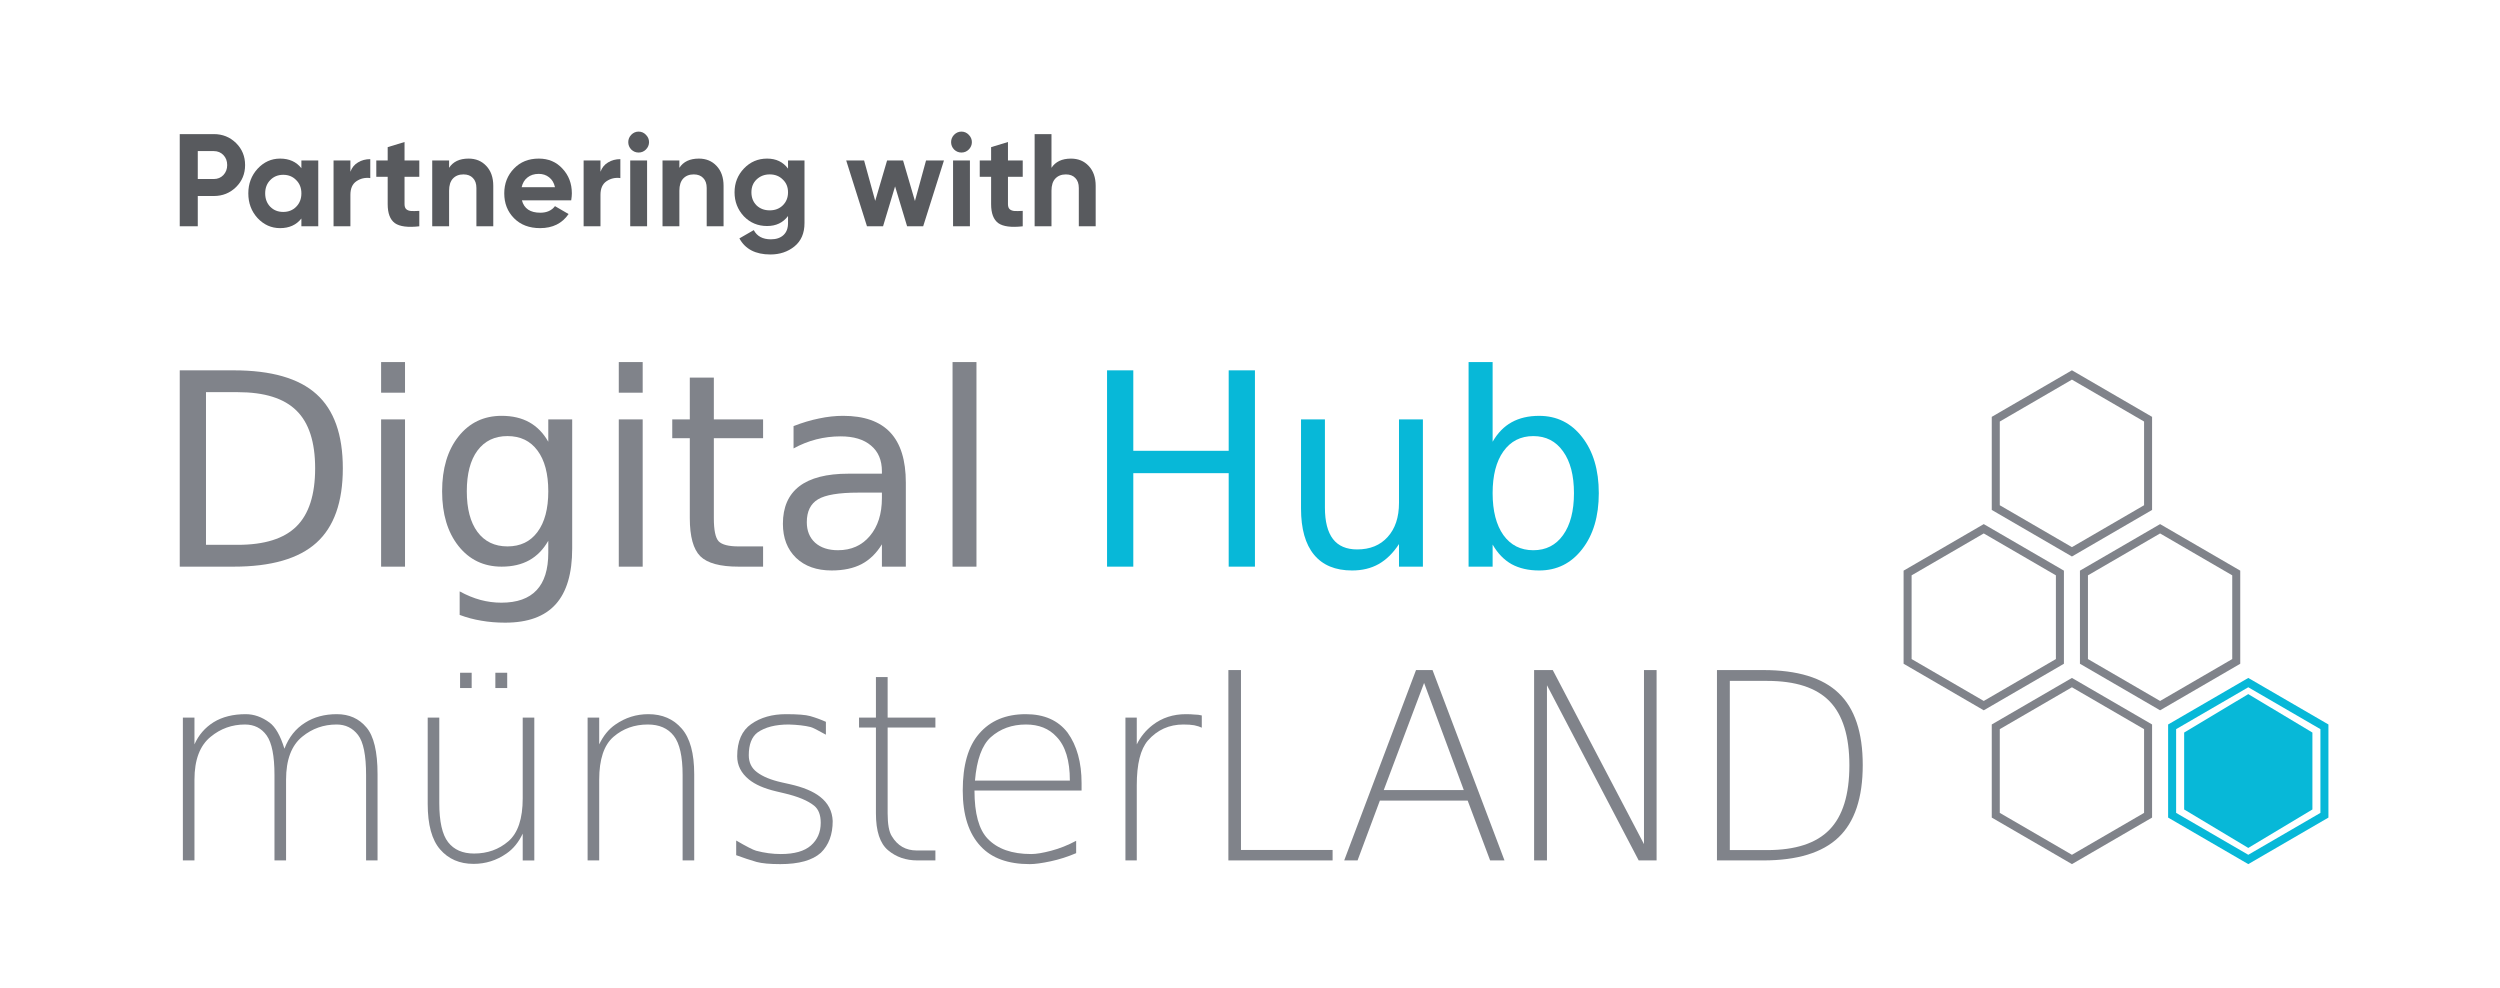 <svg width="162" height="64" viewBox="0 0 162 64" fill="none" xmlns="http://www.w3.org/2000/svg">
<path d="M101.993 31.957C101.993 30.804 101.758 29.901 101.286 29.247C100.82 28.588 100.177 28.259 99.358 28.259C98.538 28.259 97.893 28.588 97.421 29.247C96.955 29.901 96.722 30.804 96.722 31.957C96.722 33.11 96.955 34.016 97.421 34.675C97.893 35.328 98.538 35.655 99.358 35.655C100.177 35.655 100.82 35.328 101.286 34.675C101.758 34.016 101.993 33.11 101.993 31.957ZM96.722 28.625C97.048 28.057 97.457 27.637 97.951 27.364C98.451 27.086 99.046 26.947 99.737 26.947C100.882 26.947 101.811 27.407 102.524 28.327C103.242 29.247 103.602 30.457 103.602 31.957C103.602 33.456 103.242 34.666 102.524 35.586C101.811 36.507 100.882 36.967 99.737 36.967C99.046 36.967 98.451 36.83 97.951 36.558C97.457 36.279 97.048 35.856 96.722 35.288V36.72H95.164V23.462H96.722V28.625Z" fill="#07B8D8"/>
<path d="M84.306 32.954V27.177H85.855V32.894C85.855 33.797 86.029 34.476 86.377 34.93C86.725 35.379 87.247 35.603 87.943 35.603C88.78 35.603 89.439 35.334 89.922 34.794C90.411 34.254 90.655 33.519 90.655 32.587V27.177H92.204V36.72H90.655V35.254C90.279 35.834 89.841 36.265 89.341 36.549C88.847 36.828 88.272 36.967 87.615 36.967C86.531 36.967 85.709 36.626 85.148 35.944C84.586 35.263 84.306 34.266 84.306 32.954Z" fill="#07B8D8"/>
<path d="M71.737 23.998H73.438V29.212H79.619V23.998H81.32V36.719H79.619V30.661H73.438V36.719H71.737V23.998Z" fill="#07B8D8"/>
<path d="M61.725 23.462H63.275V36.72H61.725V23.462Z" fill="#80838A"/>
<path d="M55.608 31.922C54.356 31.922 53.488 32.067 53.006 32.357C52.523 32.646 52.281 33.141 52.281 33.839C52.281 34.396 52.461 34.839 52.82 35.168C53.185 35.492 53.679 35.654 54.302 35.654C55.161 35.654 55.849 35.347 56.365 34.734C56.888 34.115 57.148 33.294 57.148 32.272V31.922H55.608ZM58.698 31.275V36.719H57.148V35.271C56.795 35.85 56.354 36.279 55.827 36.557C55.299 36.83 54.653 36.966 53.89 36.966C52.924 36.966 52.155 36.694 51.583 36.148C51.016 35.597 50.732 34.862 50.732 33.941C50.732 32.868 51.086 32.059 51.793 31.513C52.506 30.968 53.567 30.695 54.976 30.695H57.148V30.542C57.148 29.82 56.913 29.264 56.441 28.872C55.975 28.474 55.318 28.276 54.471 28.276C53.932 28.276 53.407 28.341 52.896 28.471C52.385 28.602 51.894 28.798 51.422 29.059V27.611C51.989 27.389 52.54 27.225 53.073 27.117C53.606 27.003 54.126 26.946 54.631 26.946C55.995 26.946 57.014 27.304 57.687 28.02C58.361 28.736 58.698 29.82 58.698 31.275Z" fill="#80838A"/>
<path d="M46.257 24.467V27.176H49.448V28.395H46.257V33.575C46.257 34.353 46.361 34.853 46.568 35.075C46.782 35.296 47.211 35.407 47.857 35.407H49.448V36.719H47.857C46.661 36.719 45.836 36.495 45.381 36.046C44.926 35.592 44.699 34.768 44.699 33.575V28.395H43.562V27.176H44.699V24.467H46.257Z" fill="#80838A"/>
<path d="M40.097 27.177H41.646V36.72H40.097V27.177ZM40.097 23.462H41.646V25.447H40.097V23.462Z" fill="#80838A"/>
<path d="M35.529 31.837C35.529 30.701 35.296 29.82 34.83 29.196C34.37 28.571 33.721 28.258 32.885 28.258C32.054 28.258 31.406 28.571 30.94 29.196C30.479 29.82 30.249 30.701 30.249 31.837C30.249 32.967 30.479 33.845 30.94 34.47C31.406 35.095 32.054 35.407 32.885 35.407C33.721 35.407 34.37 35.095 34.83 34.47C35.296 33.845 35.529 32.967 35.529 31.837ZM37.078 35.535C37.078 37.159 36.722 38.366 36.009 39.156C35.296 39.951 34.204 40.349 32.733 40.349C32.189 40.349 31.675 40.306 31.192 40.221C30.709 40.142 30.241 40.017 29.786 39.846V38.321C30.241 38.571 30.69 38.755 31.133 38.875C31.577 38.994 32.029 39.054 32.489 39.054C33.505 39.054 34.266 38.784 34.771 38.244C35.276 37.71 35.529 36.901 35.529 35.816V35.041C35.209 35.603 34.799 36.023 34.3 36.302C33.8 36.58 33.202 36.719 32.506 36.719C31.349 36.719 30.418 36.273 29.71 35.382C29.003 34.49 28.649 33.308 28.649 31.837C28.649 30.36 29.003 29.176 29.71 28.284C30.418 27.392 31.349 26.946 32.506 26.946C33.202 26.946 33.8 27.085 34.3 27.364C34.799 27.642 35.209 28.062 35.529 28.625V27.176H37.078V35.535Z" fill="#80838A"/>
<path d="M24.696 27.177H26.245V36.72H24.696V27.177ZM24.696 23.462H26.245V25.447H24.696V23.462Z" fill="#80838A"/>
<path d="M13.348 25.412V35.305H15.403C17.137 35.305 18.406 34.907 19.209 34.112C20.017 33.316 20.421 32.061 20.421 30.346C20.421 28.642 20.017 27.395 19.209 26.605C18.406 25.81 17.137 25.412 15.403 25.412H13.348ZM11.647 23.998H15.142C17.578 23.998 19.366 24.512 20.506 25.54C21.645 26.563 22.215 28.165 22.215 30.346C22.215 32.538 21.642 34.149 20.497 35.177C19.352 36.205 17.567 36.719 15.142 36.719H11.647V23.998Z" fill="#80838A"/>
<path d="M112.092 44.122V55.086H114.508C116.348 55.086 117.696 54.645 118.55 53.764C119.41 52.883 119.84 51.492 119.84 49.592C119.84 47.703 119.41 46.317 118.55 45.436C117.696 44.56 116.348 44.122 114.508 44.122H112.092ZM111.259 43.42H114.255C116.476 43.42 118.107 43.918 119.146 44.915C120.186 45.907 120.706 47.46 120.706 49.575C120.706 51.701 120.183 53.263 119.138 54.26C118.093 55.257 116.465 55.755 114.255 55.755H111.259V43.42Z" fill="#80838A"/>
<path d="M99.41 43.42H100.619L106.53 54.698V43.42H107.347V55.755H106.187L100.243 44.403V55.755H99.41V43.42Z" fill="#80838A"/>
<path d="M92.281 44.254L89.668 51.195H94.853L92.281 44.254ZM91.758 43.42H92.828L97.491 55.755H96.56L95.106 51.88H89.415L87.97 55.755H87.104L91.758 43.42Z" fill="#80838A"/>
<path d="M79.599 43.42H80.415V55.078H86.352V55.755H79.599V43.42Z" fill="#80838A"/>
<path d="M77.876 47.154C77.756 47.093 77.593 47.041 77.386 46.997C77.201 46.964 76.967 46.948 76.684 46.948C75.759 46.948 74.991 47.295 74.381 47.989C73.902 48.55 73.663 49.514 73.663 50.88V55.755H72.928V46.501H73.663V48.236C73.908 47.741 74.251 47.322 74.692 46.981C75.301 46.512 76.02 46.278 76.847 46.278C77.06 46.278 77.245 46.287 77.403 46.303C77.566 46.303 77.724 46.322 77.876 46.361V47.154Z" fill="#80838A"/>
<path d="M70.086 50.748V51.227H63.146C63.146 52.715 63.431 53.756 64.003 54.35C64.635 55.011 65.574 55.342 66.82 55.342C67.147 55.342 67.579 55.27 68.118 55.127C68.663 54.984 69.202 54.769 69.735 54.483V55.284C69.196 55.515 68.644 55.692 68.078 55.813C67.511 55.934 67.062 55.995 66.73 55.995C65.32 55.995 64.259 55.609 63.546 54.838C62.773 54.017 62.386 52.814 62.386 51.227C62.386 49.58 62.74 48.352 63.448 47.542C64.172 46.7 65.179 46.278 66.469 46.278C67.667 46.278 68.57 46.678 69.18 47.476C69.784 48.314 70.086 49.404 70.086 50.748ZM69.327 50.583C69.327 49.283 69.038 48.336 68.461 47.741C67.977 47.212 67.318 46.948 66.485 46.948C65.576 46.948 64.814 47.223 64.199 47.774C63.633 48.286 63.293 49.222 63.178 50.583H69.327Z" fill="#80838A"/>
<path d="M57.519 43.874V46.501H60.614V47.146H57.519V52.706C57.519 53.411 57.609 53.904 57.789 54.185C58.159 54.802 58.698 55.111 59.406 55.111H60.614V55.755H59.446C58.701 55.755 58.066 55.535 57.544 55.094C57.021 54.653 56.76 53.858 56.76 52.706V47.146H55.666V46.501H56.76V43.874H57.519Z" fill="#80838A"/>
<path d="M53.518 46.774V47.608C52.99 47.311 52.661 47.146 52.53 47.113C52.149 47.019 51.676 46.964 51.109 46.948C50.249 46.948 49.574 47.121 49.084 47.468C48.709 47.755 48.521 48.245 48.521 48.939C48.521 49.407 48.698 49.773 49.052 50.038C49.427 50.324 49.964 50.544 50.66 50.699L51.175 50.814C52.04 51.007 52.696 51.28 53.143 51.632C53.66 52.034 53.932 52.558 53.959 53.202C53.959 54.078 53.703 54.764 53.192 55.259C52.647 55.749 51.771 55.995 50.562 55.995C49.887 55.995 49.376 55.948 49.027 55.854C48.608 55.733 48.167 55.587 47.705 55.416V54.466C48.369 54.852 48.799 55.072 48.995 55.127C49.533 55.27 50.067 55.342 50.595 55.342C51.477 55.342 52.127 55.157 52.547 54.788C52.971 54.414 53.183 53.924 53.183 53.318C53.183 52.811 53.042 52.442 52.759 52.211C52.351 51.88 51.7 51.61 50.807 51.401L50.285 51.277C49.517 51.095 48.932 50.839 48.529 50.509C48.023 50.095 47.77 49.594 47.77 49.005C47.77 48.035 48.075 47.339 48.684 46.914C49.294 46.49 50.042 46.278 50.93 46.278C51.687 46.278 52.209 46.32 52.498 46.402C52.846 46.501 53.186 46.625 53.518 46.774Z" fill="#80838A"/>
<path d="M44.985 50.17V55.755H44.233V50.219C44.233 49.019 44.043 48.173 43.662 47.683C43.281 47.193 42.72 46.948 41.98 46.948C41.114 46.948 40.374 47.212 39.759 47.741C39.138 48.275 38.828 49.203 38.828 50.525V55.755H38.077V46.501H38.828V48.236C39.095 47.675 39.446 47.245 39.881 46.948C40.524 46.501 41.234 46.278 42.013 46.278C42.916 46.278 43.637 46.59 44.176 47.212C44.715 47.829 44.985 48.815 44.985 50.17Z" fill="#80838A"/>
<path d="M27.715 52.087V46.502H28.466V52.038C28.466 53.238 28.657 54.084 29.038 54.574C29.419 55.064 29.98 55.309 30.72 55.309C31.585 55.309 32.326 55.045 32.941 54.516C33.561 53.982 33.872 53.054 33.872 51.732V46.502H34.623V55.756H33.872V54.02C33.605 54.582 33.254 55.012 32.818 55.309C32.176 55.756 31.466 55.979 30.687 55.979C29.784 55.979 29.062 55.667 28.523 55.045C27.984 54.428 27.715 53.442 27.715 52.087Z" fill="#80838A"/>
<path d="M18.431 48.517C18.714 47.774 19.16 47.212 19.77 46.832C20.347 46.463 21.033 46.278 21.828 46.278C22.623 46.278 23.259 46.562 23.738 47.129C24.223 47.691 24.465 48.705 24.465 50.17V55.755H23.722V50.219C23.722 48.941 23.548 48.077 23.2 47.625C22.851 47.173 22.389 46.948 21.811 46.948C20.973 46.948 20.233 47.209 19.59 47.733C18.888 48.3 18.537 49.231 18.537 50.525V55.755H17.786V50.219C17.786 48.986 17.617 48.132 17.28 47.658C16.942 47.184 16.474 46.948 15.875 46.948C15.037 46.948 14.297 47.212 13.654 47.741C12.952 48.308 12.601 49.236 12.601 50.525V55.755H11.85V46.501H12.601V48.236C12.868 47.631 13.281 47.151 13.842 46.799C14.408 46.452 15.102 46.278 15.924 46.278C16.458 46.278 16.972 46.46 17.468 46.824C17.849 47.105 18.17 47.669 18.431 48.517Z" fill="#80838A"/>
<path d="M32.099 43.594H32.867V44.585H32.099V43.594ZM29.813 43.594H30.564V44.585H29.813V43.594Z" fill="#80838A"/>
<path d="M139.455 27.012V33.044L134.261 36.061L129.066 33.044V27.012L134.261 23.995L139.455 27.012ZM129.586 27.315V32.74L134.261 35.455L138.936 32.74V27.315L134.261 24.6L129.586 27.315Z" fill="#80838A"/>
<path d="M139.455 46.946V52.979L134.261 55.995L129.066 52.979V46.946L134.261 43.93L139.455 46.946ZM129.586 47.249V52.675L134.261 55.39L138.936 52.675V47.249L134.261 44.535L129.586 47.249Z" fill="#80838A"/>
<path d="M150.882 46.946V52.979L145.688 55.995L140.494 52.979V46.946L145.688 43.93L150.882 46.946ZM141.013 47.249V52.675L145.688 55.39L150.363 52.675V47.249L145.688 44.535L141.013 47.249Z" fill="#07B8D8"/>
<path d="M145.688 44.978L149.844 47.47V52.454L145.688 54.946L141.533 52.454V47.47L145.688 44.978Z" fill="#07B8D8"/>
<path d="M133.742 36.978V43.011L128.547 46.028L123.353 43.011V36.978L128.547 33.962L133.742 36.978ZM123.872 37.282V42.707L128.547 45.422L133.222 42.707V37.282L128.547 34.567L123.872 37.282Z" fill="#80838A"/>
<path d="M145.168 36.978V43.011L139.974 46.028L134.78 43.011V36.978L139.974 33.962L145.168 36.978ZM135.299 37.282V42.707L139.974 45.422L144.649 42.707V37.282L139.974 34.567L135.299 37.282Z" fill="#80838A"/>
<path d="M69.399 10.278C69.867 10.278 70.249 10.434 70.542 10.747C70.847 11.066 71 11.498 71 12.044V14.664H69.907V12.181C69.907 11.902 69.831 11.686 69.678 11.532C69.531 11.378 69.328 11.302 69.068 11.302C68.78 11.302 68.552 11.393 68.382 11.575C68.218 11.751 68.136 12.013 68.136 12.36V14.664H67.044V8.69H68.136V10.875C68.396 10.477 68.817 10.278 69.399 10.278Z" fill="#585A5E"/>
<path d="M66.273 10.397V11.455H65.316V13.23C65.316 13.378 65.353 13.486 65.426 13.554C65.5 13.622 65.607 13.662 65.748 13.674C65.889 13.679 66.064 13.677 66.273 13.665V14.664C65.534 14.749 65.006 14.681 64.689 14.459C64.379 14.231 64.224 13.822 64.224 13.23V11.455H63.487V10.397H64.224V9.535L65.316 9.202V10.397H66.273Z" fill="#585A5E"/>
<path d="M62.3 9.885C62.12 9.885 61.961 9.82 61.826 9.689C61.696 9.552 61.631 9.393 61.631 9.211C61.631 9.029 61.696 8.87 61.826 8.733C61.961 8.597 62.12 8.528 62.3 8.528C62.486 8.528 62.645 8.597 62.775 8.733C62.91 8.87 62.978 9.029 62.978 9.211C62.978 9.393 62.91 9.552 62.775 9.689C62.645 9.82 62.486 9.885 62.3 9.885ZM62.851 14.664H61.758V10.397H62.851V14.664Z" fill="#585A5E"/>
<path d="M59.288 13.025L60.008 10.396H61.169L59.822 14.663H58.78L58.001 12.078L57.222 14.663H56.18L54.833 10.396H55.993L56.714 13.016L57.484 10.396H58.518L59.288 13.025Z" fill="#585A5E"/>
<path d="M51.064 10.926V10.397H52.131V14.459C52.131 15.113 51.914 15.616 51.479 15.969C51.05 16.316 50.53 16.49 49.92 16.49C48.96 16.49 48.291 16.143 47.913 15.448L48.844 14.911C49.053 15.309 49.423 15.508 49.954 15.508C50.299 15.508 50.57 15.417 50.767 15.235C50.965 15.053 51.064 14.794 51.064 14.459V13.998C50.742 14.43 50.29 14.646 49.709 14.646C49.11 14.646 48.607 14.436 48.201 14.015C47.8 13.583 47.599 13.065 47.599 12.462C47.599 11.859 47.803 11.344 48.209 10.917C48.616 10.491 49.116 10.277 49.709 10.277C50.29 10.277 50.742 10.493 51.064 10.926ZM50.725 13.307C50.951 13.085 51.064 12.803 51.064 12.462C51.064 12.12 50.951 11.845 50.725 11.634C50.505 11.412 50.222 11.301 49.878 11.301C49.539 11.301 49.254 11.412 49.022 11.634C48.802 11.845 48.692 12.12 48.692 12.462C48.692 12.803 48.802 13.085 49.022 13.307C49.248 13.523 49.533 13.631 49.878 13.631C50.222 13.631 50.505 13.523 50.725 13.307Z" fill="#585A5E"/>
<path d="M45.286 10.277C45.754 10.277 46.136 10.434 46.429 10.747C46.734 11.065 46.887 11.498 46.887 12.044V14.664H45.794V12.18C45.794 11.902 45.718 11.685 45.565 11.532C45.418 11.378 45.215 11.301 44.955 11.301C44.667 11.301 44.439 11.392 44.269 11.574C44.105 11.751 44.023 12.012 44.023 12.36V14.664H42.931V10.397H44.023V10.875C44.283 10.476 44.704 10.277 45.286 10.277Z" fill="#585A5E"/>
<path d="M41.38 9.885C41.199 9.885 41.041 9.82 40.906 9.689C40.776 9.552 40.711 9.393 40.711 9.211C40.711 9.029 40.776 8.87 40.906 8.733C41.041 8.597 41.199 8.528 41.38 8.528C41.566 8.528 41.725 8.597 41.855 8.733C41.99 8.87 42.058 9.029 42.058 9.211C42.058 9.393 41.99 9.552 41.855 9.689C41.725 9.82 41.566 9.885 41.38 9.885ZM41.931 14.664H40.838V10.397H41.931V14.664Z" fill="#585A5E"/>
<path d="M38.911 10.397V11.131C39.007 10.863 39.171 10.661 39.403 10.525C39.634 10.383 39.9 10.312 40.199 10.312V11.54C39.866 11.495 39.566 11.563 39.301 11.745C39.041 11.921 38.911 12.214 38.911 12.624V14.664H37.819V10.397H38.911Z" fill="#585A5E"/>
<path d="M37.014 12.982H33.82C33.961 13.517 34.359 13.784 35.014 13.784C35.432 13.784 35.748 13.642 35.963 13.358L36.844 13.87C36.426 14.479 35.811 14.783 34.998 14.783C34.297 14.783 33.735 14.57 33.312 14.143C32.888 13.716 32.676 13.179 32.676 12.53C32.676 11.893 32.886 11.358 33.303 10.926C33.716 10.493 34.252 10.277 34.913 10.277C35.54 10.277 36.051 10.493 36.446 10.926C36.852 11.358 37.056 11.893 37.056 12.53C37.056 12.65 37.042 12.8 37.014 12.982ZM33.803 12.129H35.963C35.901 11.85 35.774 11.637 35.582 11.489C35.396 11.341 35.172 11.267 34.913 11.267C34.619 11.267 34.376 11.344 34.184 11.498C33.992 11.646 33.865 11.856 33.803 12.129Z" fill="#585A5E"/>
<path d="M30.363 10.277C30.832 10.277 31.213 10.434 31.506 10.747C31.811 11.065 31.964 11.498 31.964 12.044V14.664H30.871V12.18C30.871 11.902 30.795 11.685 30.642 11.532C30.496 11.378 30.292 11.301 30.032 11.301C29.744 11.301 29.516 11.392 29.346 11.574C29.183 11.751 29.101 12.012 29.101 12.36V14.664H28.008V10.397H29.101V10.875C29.36 10.476 29.781 10.277 30.363 10.277Z" fill="#585A5E"/>
<path d="M27.171 10.397V11.455H26.214V13.23C26.214 13.378 26.251 13.486 26.324 13.554C26.398 13.622 26.505 13.662 26.646 13.674C26.787 13.679 26.962 13.677 27.171 13.665V14.664C26.432 14.749 25.904 14.681 25.587 14.459C25.277 14.231 25.122 13.822 25.122 13.23V11.455H24.384V10.397H25.122V9.535L26.214 9.202V10.397H27.171Z" fill="#585A5E"/>
<path d="M22.706 10.397V11.131C22.802 10.863 22.966 10.661 23.198 10.525C23.429 10.383 23.695 10.312 23.994 10.312V11.54C23.661 11.495 23.361 11.563 23.096 11.745C22.836 11.921 22.706 12.214 22.706 12.624V14.664H21.614V10.397H22.706Z" fill="#585A5E"/>
<path d="M19.53 10.9V10.397H20.623V14.664H19.53V14.16C19.203 14.575 18.742 14.783 18.149 14.783C17.585 14.783 17.099 14.567 16.692 14.134C16.291 13.696 16.091 13.162 16.091 12.53C16.091 11.904 16.291 11.373 16.692 10.934C17.099 10.496 17.585 10.277 18.149 10.277C18.742 10.277 19.203 10.485 19.53 10.9ZM17.514 13.4C17.734 13.622 18.014 13.733 18.353 13.733C18.692 13.733 18.971 13.622 19.191 13.4C19.417 13.173 19.53 12.883 19.53 12.53C19.53 12.177 19.417 11.89 19.191 11.668C18.971 11.441 18.692 11.327 18.353 11.327C18.014 11.327 17.734 11.441 17.514 11.668C17.294 11.89 17.184 12.177 17.184 12.53C17.184 12.883 17.294 13.173 17.514 13.4Z" fill="#585A5E"/>
<path d="M11.647 8.69H13.858C14.423 8.69 14.903 8.884 15.298 9.271C15.688 9.658 15.882 10.133 15.882 10.696C15.882 11.259 15.688 11.734 15.298 12.121C14.903 12.508 14.423 12.701 13.858 12.701H12.816V14.664H11.647V8.69ZM12.816 11.6H13.858C14.106 11.6 14.312 11.515 14.476 11.344C14.64 11.168 14.722 10.952 14.722 10.696C14.722 10.434 14.64 10.218 14.476 10.047C14.312 9.877 14.106 9.791 13.858 9.791H12.816V11.6Z" fill="#585A5E"/>
</svg>
